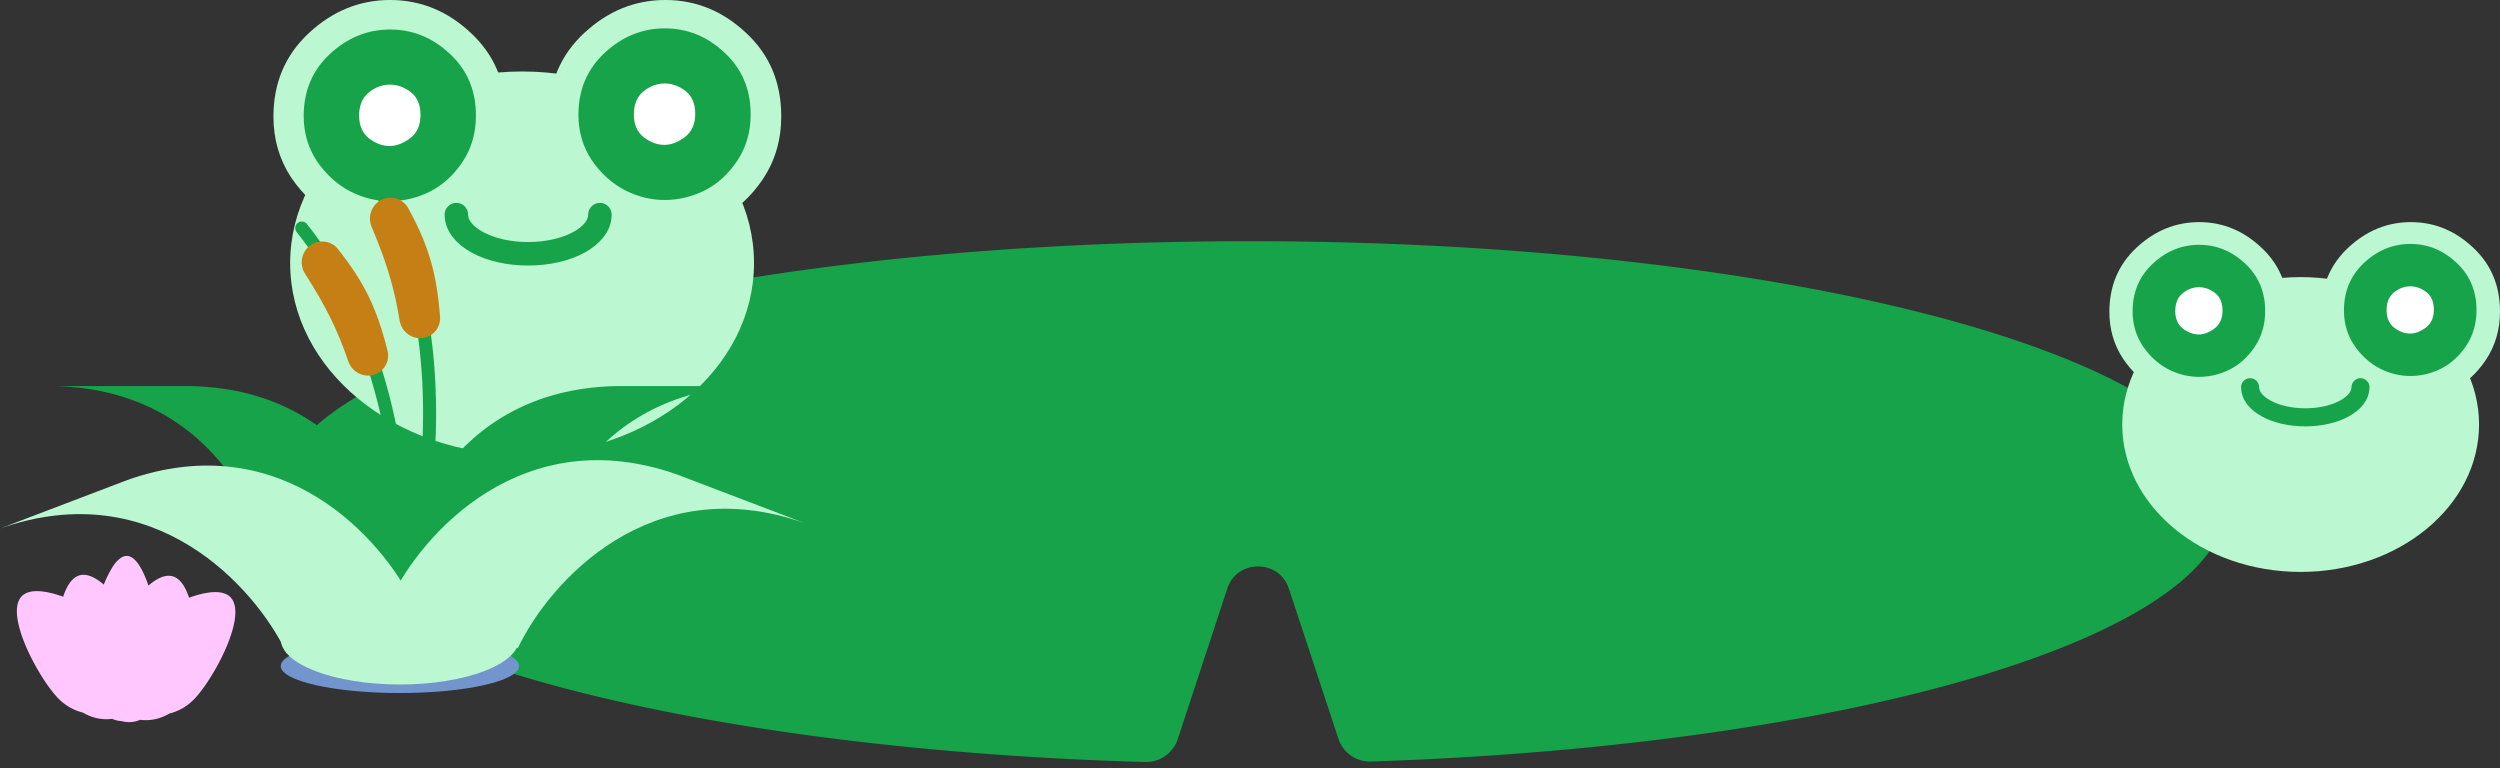 <svg xmlns="http://www.w3.org/2000/svg" width="384" height="118" fill="none"><rect width="100%" height="100%" fill="#333333" stroke="none"/><path fill="#16A34A" fill-rule="evenodd" d="M205.636 113.631a5.09 5.09 0 0 0 4.959 3.337C284.727 114.527 342 97.635 342 77.161c0-22.153-67.19-40.113-150-40.113S42 55.008 42 77.16c0 20.702 58.76 37.739 133.884 39.885a5.12 5.12 0 0 0 4.959-3.34l7.685-23.345c1.488-4.47 7.936-4.47 9.423 0z" clip-rule="evenodd"/><ellipse cx="80.193" cy="40.413" fill="#BBF7D0" rx="35.624" ry="29.433"/><circle cx="59.696" cy="17.678" r="6.494" fill="#fff"/><path fill="#BBF7D0" d="M42 17.924q0-7.792 5.455-12.858T59.925 0q7.013 0 12.403 5.066 5.39 5 5.39 12.793 0 5.391-2.792 9.612-2.793 4.155-6.819 6.17-3.96 1.947-8.248 1.948-4.286 0-8.312-2.078-4.027-2.144-6.82-6.235Q42 23.121 42 17.924M55.573 22.6q2.079 1.56 4.221 1.559 2.144 0 4.287-1.624 2.142-1.623 2.143-4.805 0-3.183-2.013-4.741-2.014-1.56-4.352-1.559-2.338 0-4.35 1.624-2.014 1.623-2.014 4.805 0 3.117 2.078 4.741"/><circle cx="59.753" cy="17.627" r="4.811" fill="#fff"/><path fill="#16A34A" d="M46.646 17.809q0-5.773 4.04-9.525 4.041-3.752 9.237-3.752t9.188 3.752q3.993 3.704 3.993 9.477 0 3.993-2.069 7.12-2.068 3.078-5.05 4.57-2.936 1.443-6.11 1.443-3.176 0-6.158-1.54-2.982-1.587-5.051-4.618-2.02-3.078-2.02-6.927M56.7 21.273q1.539 1.155 3.127 1.154 1.587 0 3.175-1.203 1.587-1.202 1.587-3.56 0-2.355-1.491-3.511-1.492-1.155-3.223-1.155-1.733 0-3.223 1.203-1.492 1.203-1.492 3.56 0 2.31 1.54 3.512"/><circle cx="101.977" cy="17.678" r="6.494" fill="#fff"/><path fill="#BBF7D0" d="M84.281 17.924q0-7.792 5.456-12.858Q95.192 0 102.206 0t12.404 5.066q5.39 5 5.39 12.793 0 5.391-2.793 9.612-2.791 4.155-6.819 6.17-3.962 1.947-8.247 1.948-4.287 0-8.313-2.078-4.026-2.144-6.82-6.235-2.726-4.155-2.727-9.352M97.854 22.6q2.079 1.56 4.222 1.559 2.142 0 4.286-1.624 2.143-1.623 2.143-4.805 0-3.183-2.013-4.741-2.014-1.56-4.351-1.559-2.339 0-4.352 1.624-2.013 1.623-2.013 4.805 0 3.117 2.078 4.741"/><circle cx="102.005" cy="17.451" r="4.811" fill="#fff"/><path fill="#16A34A" d="M88.845 17.634q0-5.774 4.04-9.525 4.042-3.753 9.237-3.753t9.188 3.753q3.993 3.704 3.993 9.477 0 3.993-2.069 7.12-2.068 3.078-5.051 4.57-2.934 1.442-6.109 1.442-3.176 0-6.158-1.539-2.983-1.587-5.05-4.618-2.022-3.08-2.021-6.927m10.054 3.463q1.539 1.155 3.127 1.155t3.175-1.203 1.587-3.56-1.491-3.511-3.223-1.155-3.223 1.203-1.492 3.56q0 2.309 1.54 3.511"/><path stroke="#16A34A" stroke-linecap="round" stroke-width="3.608" d="M92.145 32.968c0 3.325-4.928 6.013-11.024 6.013s-11.024-2.688-11.024-6.013"/><ellipse cx="353.379" cy="65.205" fill="#BBF7D0" rx="27.403" ry="22.641"/><circle cx="337.612" cy="47.717" r="4.996" fill="#fff"/><path fill="#BBF7D0" d="M324 47.906q0-5.995 4.196-9.891 4.197-3.897 9.592-3.897t9.542 3.897q4.146 3.846 4.146 9.841 0 4.146-2.148 7.394-2.148 3.197-5.246 4.746-3.047 1.498-6.344 1.498t-6.394-1.598q-3.098-1.65-5.246-4.796Q324 51.902 324 47.906m10.441 3.597q1.599 1.2 3.247 1.199t3.297-1.249q1.649-1.25 1.649-3.697t-1.549-3.647-3.347-1.199-3.347 1.25q-1.55 1.248-1.549 3.696 0 2.398 1.599 3.647"/><circle cx="337.657" cy="47.677" r="3.7" fill="#fff"/><path fill="#16A34A" d="M327.573 47.818q0-4.44 3.109-7.327t7.105-2.886 7.067 2.886q3.072 2.85 3.072 7.29 0 3.07-1.591 5.477-1.591 2.367-3.886 3.515a10.5 10.5 0 0 1-4.699 1.11q-2.443 0-4.737-1.184-2.295-1.22-3.886-3.553-1.554-2.368-1.554-5.328m7.734 2.664q1.184.888 2.406.888 1.221 0 2.442-.925 1.221-.926 1.221-2.738 0-1.815-1.147-2.702-1.147-.888-2.479-.888t-2.48.925q-1.147.925-1.147 2.739 0 1.776 1.184 2.701"/><circle cx="370.135" cy="47.717" r="4.996" fill="#fff"/><path fill="#BBF7D0" d="M356.523 47.907q0-5.995 4.197-9.892 4.196-3.897 9.591-3.896 5.396 0 9.542 3.896 4.146 3.847 4.146 9.842 0 4.146-2.148 7.393-2.148 3.198-5.245 4.746-3.048 1.5-6.345 1.499t-6.394-1.599q-3.097-1.649-5.245-4.796-2.099-3.198-2.099-7.193m10.441 3.596q1.599 1.2 3.247 1.2 1.649 0 3.298-1.25 1.648-1.248 1.648-3.696t-1.549-3.647q-1.548-1.2-3.347-1.199t-3.347 1.249q-1.548 1.25-1.548 3.697 0 2.397 1.598 3.646"/><circle cx="370.158" cy="47.543" r="3.7" fill="#fff"/><path fill="#16A34A" d="M360.034 47.683q0-4.44 3.109-7.327t7.104-2.886q3.998 0 7.068 2.886 3.072 2.85 3.072 7.29 0 3.071-1.591 5.477-1.591 2.368-3.886 3.515a10.5 10.5 0 0 1-4.7 1.11q-2.442 0-4.736-1.184-2.295-1.221-3.886-3.552-1.554-2.369-1.554-5.329m7.734 2.664q1.185.888 2.405.888 1.222 0 2.443-.925t1.221-2.738-1.147-2.701-2.48-.889q-1.332 0-2.479.926-1.147.925-1.147 2.738 0 1.776 1.184 2.701"/><path stroke="#16A34A" stroke-linecap="round" stroke-width="2.775" d="M362.574 59.479c0 2.557-3.791 4.625-8.48 4.625-4.69 0-8.481-2.068-8.481-4.626"/><path fill="#FFC7FD" d="M17.17 87.288c-.433.7-.846 1.557-1.231 2.51-1.294-1.118-2.58-1.73-3.69-1.433-1.155.31-1.984 1.573-2.549 3.294-2.686-.97-5.162-1.274-6.342-.091-2.784 2.79 2.686 12.794 5.658 15.772a7.94 7.94 0 0 0 3.734 2.12c1.334.798 2.896 1.161 4.47.955.473.206.973.328 1.492.353a4.17 4.17 0 0 0 2.808-.206c1.575.207 3.137-.156 4.472-.954a7.95 7.95 0 0 0 3.734-2.12c2.971-2.978 8.442-12.983 5.658-15.773-1.18-1.183-3.656-.878-6.343.092-.564-1.721-1.394-2.984-2.55-3.294-1.108-.298-2.395.315-3.688 1.432l-.007-.017c-.892-2.592-2.02-4.503-3.293-4.538-.466-.013-.927.225-1.374.657-.334.3-.655.723-.96 1.24"/><path fill="#16A34A" d="M47.133 34.402a1 1 0 0 0-1.565 1.246zm15.303 58.126c.676-5.676.713-15.336-1.338-25.995s-6.205-22.386-13.965-32.131l-1.565 1.246c7.497 9.414 11.554 20.807 13.566 31.264s1.967 19.91 1.316 25.38z"/><path fill="#C67F14" d="M46.858 42.044c-1.033-1.616-.457-3.786 1.266-4.63 1.304-.638 2.883-.308 3.782.832 3.962 5.023 5.983 8.997 7.631 15.692.341 1.387-.357 2.812-1.639 3.44-1.724.843-3.782-.071-4.402-1.889-1.667-4.893-3.526-8.576-6.638-13.445"/><path fill="#16A34A" d="M58.56 27.35a1 1 0 1 0-1.75.966zm5.378 59.873c1.614-5.483 3.265-15 3.023-25.852s-2.377-23.112-8.4-34.021l-1.75.966c5.818 10.54 7.914 22.451 8.15 33.098.238 10.648-1.386 19.96-2.941 25.243z"/><path fill="#C67F14" d="M57.08 34.85c-.748-1.766.183-3.81 2.022-4.352 1.393-.41 2.894.18 3.59 1.454 3.067 5.617 4.396 9.874 4.902 16.75.105 1.425-.821 2.713-2.19 3.117-1.841.542-3.717-.704-4.024-2.6-.827-5.104-2.044-9.047-4.3-14.369"/><path fill="#16A34A" fill-rule="evenodd" d="M63.814 92.916v-.152c-.937-10.9-9.123-32.852-34.38-33.46H8.489c25.257.608 33.443 22.56 34.38 33.46v.152z" clip-rule="evenodd"/><path fill="#16A34A" fill-rule="evenodd" d="M60.111 92.916v-.152c.936-10.9 9.123-32.852 34.38-33.46h20.945c-25.256.608-33.442 22.56-34.378 33.46v.152z" clip-rule="evenodd"/><path fill="#BBF7D0" fill-rule="evenodd" d="m59.99 92.078.053-.143c4.74-9.855 20.178-27.46 44.002-19.034l19.566 7.455C99.795 71.94 84.362 89.54 79.622 99.394l-.054.143z" clip-rule="evenodd"/><path fill="#BBF7D0" fill-rule="evenodd" d="m63.622 92.905-.054-.142c-4.74-9.856-20.178-27.46-44.001-19.034L0 81.183c23.817-8.415 39.25 9.185 43.99 19.038l.053.143z" clip-rule="evenodd"/><ellipse cx="61.418" cy="102.302" fill="#7195CC" rx="18.297" ry="4.147"/><ellipse cx="61.418" cy="98.155" fill="#BBF7D0" rx="18.297" ry="6.985"/></svg>